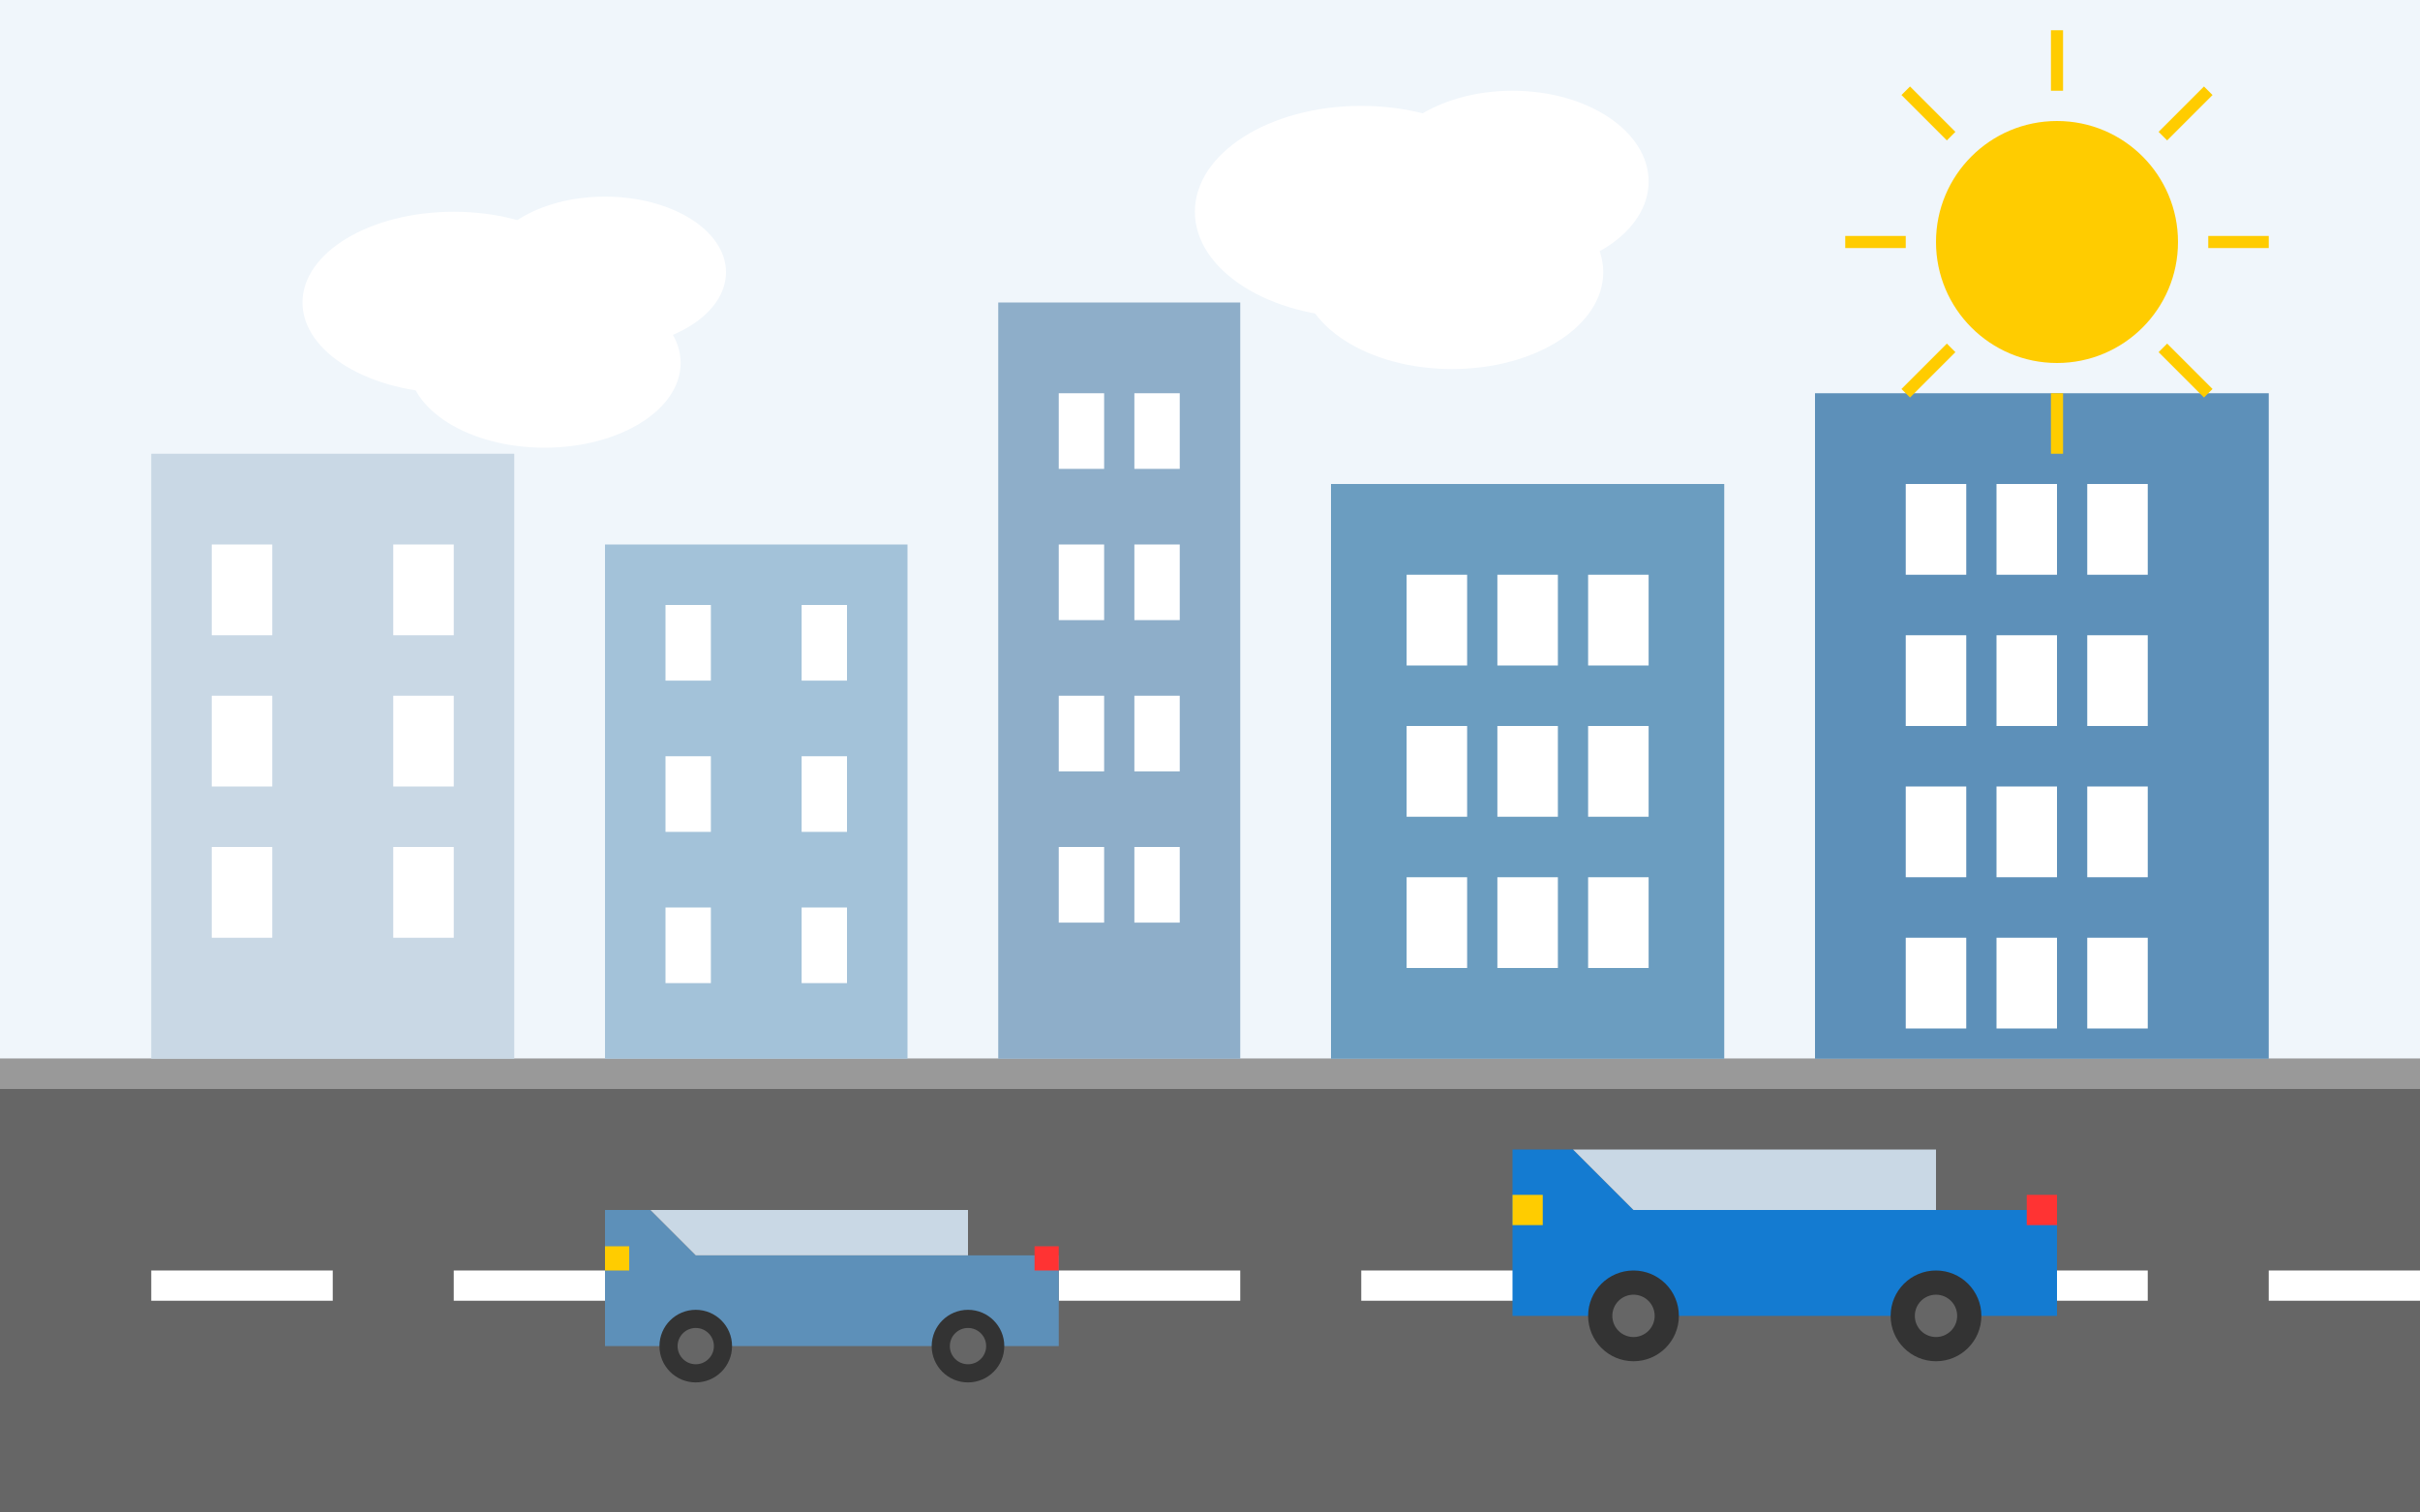 <svg xmlns="http://www.w3.org/2000/svg" viewBox="0 0 800 500" width="800" height="500">
  <!-- Background -->
  <rect width="800" height="500" fill="#f0f6fb"/>
  
  <!-- Road -->
  <rect x="0" y="350" width="800" height="150" fill="#666"/>
  <rect x="0" y="350" width="800" height="10" fill="#999"/>
  
  <!-- Road Markings -->
  <rect x="50" y="420" width="60" height="10" fill="#fff"/>
  <rect x="150" y="420" width="60" height="10" fill="#fff"/>
  <rect x="250" y="420" width="60" height="10" fill="#fff"/>
  <rect x="350" y="420" width="60" height="10" fill="#fff"/>
  <rect x="450" y="420" width="60" height="10" fill="#fff"/>
  <rect x="550" y="420" width="60" height="10" fill="#fff"/>
  <rect x="650" y="420" width="60" height="10" fill="#fff"/>
  <rect x="750" y="420" width="60" height="10" fill="#fff"/>
  
  <!-- Buildings -->
  <rect x="50" y="150" width="120" height="200" fill="#c9d8e5"/>
  <rect x="200" y="180" width="100" height="170" fill="#a3c2d9"/>
  <rect x="330" y="100" width="80" height="250" fill="#8eaec9"/>
  <rect x="440" y="160" width="130" height="190" fill="#6b9dc0"/>
  <rect x="600" y="130" width="150" height="220" fill="#5d90b9"/>
  
  <!-- Windows on Buildings -->
  <g fill="#fff">
    <!-- Building 1 Windows -->
    <rect x="70" y="180" width="20" height="30" />
    <rect x="130" y="180" width="20" height="30" />
    <rect x="70" y="230" width="20" height="30" />
    <rect x="130" y="230" width="20" height="30" />
    <rect x="70" y="280" width="20" height="30" />
    <rect x="130" y="280" width="20" height="30" />
    
    <!-- Building 2 Windows -->
    <rect x="220" y="200" width="15" height="25" />
    <rect x="265" y="200" width="15" height="25" />
    <rect x="220" y="250" width="15" height="25" />
    <rect x="265" y="250" width="15" height="25" />
    <rect x="220" y="300" width="15" height="25" />
    <rect x="265" y="300" width="15" height="25" />
    
    <!-- Building 3 Windows -->
    <rect x="350" y="130" width="15" height="25" />
    <rect x="375" y="130" width="15" height="25" />
    <rect x="350" y="180" width="15" height="25" />
    <rect x="375" y="180" width="15" height="25" />
    <rect x="350" y="230" width="15" height="25" />
    <rect x="375" y="230" width="15" height="25" />
    <rect x="350" y="280" width="15" height="25" />
    <rect x="375" y="280" width="15" height="25" />
    
    <!-- Building 4 Windows -->
    <rect x="465" y="190" width="20" height="30" />
    <rect x="495" y="190" width="20" height="30" />
    <rect x="525" y="190" width="20" height="30" />
    <rect x="465" y="240" width="20" height="30" />
    <rect x="495" y="240" width="20" height="30" />
    <rect x="525" y="240" width="20" height="30" />
    <rect x="465" y="290" width="20" height="30" />
    <rect x="495" y="290" width="20" height="30" />
    <rect x="525" y="290" width="20" height="30" />
    
    <!-- Building 5 Windows -->
    <rect x="630" y="160" width="20" height="30" />
    <rect x="660" y="160" width="20" height="30" />
    <rect x="690" y="160" width="20" height="30" />
    <rect x="630" y="210" width="20" height="30" />
    <rect x="660" y="210" width="20" height="30" />
    <rect x="690" y="210" width="20" height="30" />
    <rect x="630" y="260" width="20" height="30" />
    <rect x="660" y="260" width="20" height="30" />
    <rect x="690" y="260" width="20" height="30" />
    <rect x="630" y="310" width="20" height="30" />
    <rect x="660" y="310" width="20" height="30" />
    <rect x="690" y="310" width="20" height="30" />
  </g>
  
  <!-- Main Car (in motion) -->
  <g transform="translate(500, 380)">
    <!-- Car Body -->
    <path d="M180,20 H40 L20,0 H0 V55 H180 V20" fill="#147bd1"/>
    <!-- Windows -->
    <path d="M140,0 V20 H40 L20,0 H140" fill="#c9d8e5"/>
    <!-- Wheels -->
    <circle cx="40" cy="55" r="15" fill="#333"/>
    <circle cx="40" cy="55" r="7" fill="#666"/>
    <circle cx="140" cy="55" r="15" fill="#333"/>
    <circle cx="140" cy="55" r="7" fill="#666"/>
    <!-- Lights -->
    <rect x="0" y="15" width="10" height="10" fill="#ffcc00"/>
    <rect x="170" y="15" width="10" height="10" fill="#ff3333"/>
  </g>
  
  <!-- Second Car -->
  <g transform="translate(200, 400)">
    <!-- Car Body -->
    <path d="M150,15 H30 L15,0 H0 V45 H150 V15" fill="#5d90b9"/>
    <!-- Windows -->
    <path d="M120,0 V15 H30 L15,0 H120" fill="#c9d8e5"/>
    <!-- Wheels -->
    <circle cx="30" cy="45" r="12" fill="#333"/>
    <circle cx="30" cy="45" r="6" fill="#666"/>
    <circle cx="120" cy="45" r="12" fill="#333"/>
    <circle cx="120" cy="45" r="6" fill="#666"/>
    <!-- Lights -->
    <rect x="0" y="12" width="8" height="8" fill="#ffcc00"/>
    <rect x="142" y="12" width="8" height="8" fill="#ff3333"/>
  </g>
  
  <!-- Sun -->
  <circle cx="680" cy="80" r="40" fill="#ffcc00"/>
  <g fill="#ffcc00">
    <path d="M680,10 V30 M680,130 V150 M750,80 H730 M630,80 H610" stroke="#ffcc00" stroke-width="4"/>
    <path d="M730,30 L715,45 M645,45 L630,30 M730,130 L715,115 M645,115 L630,130" stroke="#ffcc00" stroke-width="4"/>
  </g>
  
  <!-- Clouds -->
  <g fill="#fff">
    <ellipse cx="150" cy="100" rx="50" ry="30"/>
    <ellipse cx="200" cy="90" rx="40" ry="25"/>
    <ellipse cx="180" cy="120" rx="45" ry="28"/>
    
    <ellipse cx="450" cy="70" rx="55" ry="35"/>
    <ellipse cx="500" cy="60" rx="45" ry="30"/>
    <ellipse cx="480" cy="90" rx="50" ry="32"/>
  </g>
</svg>
